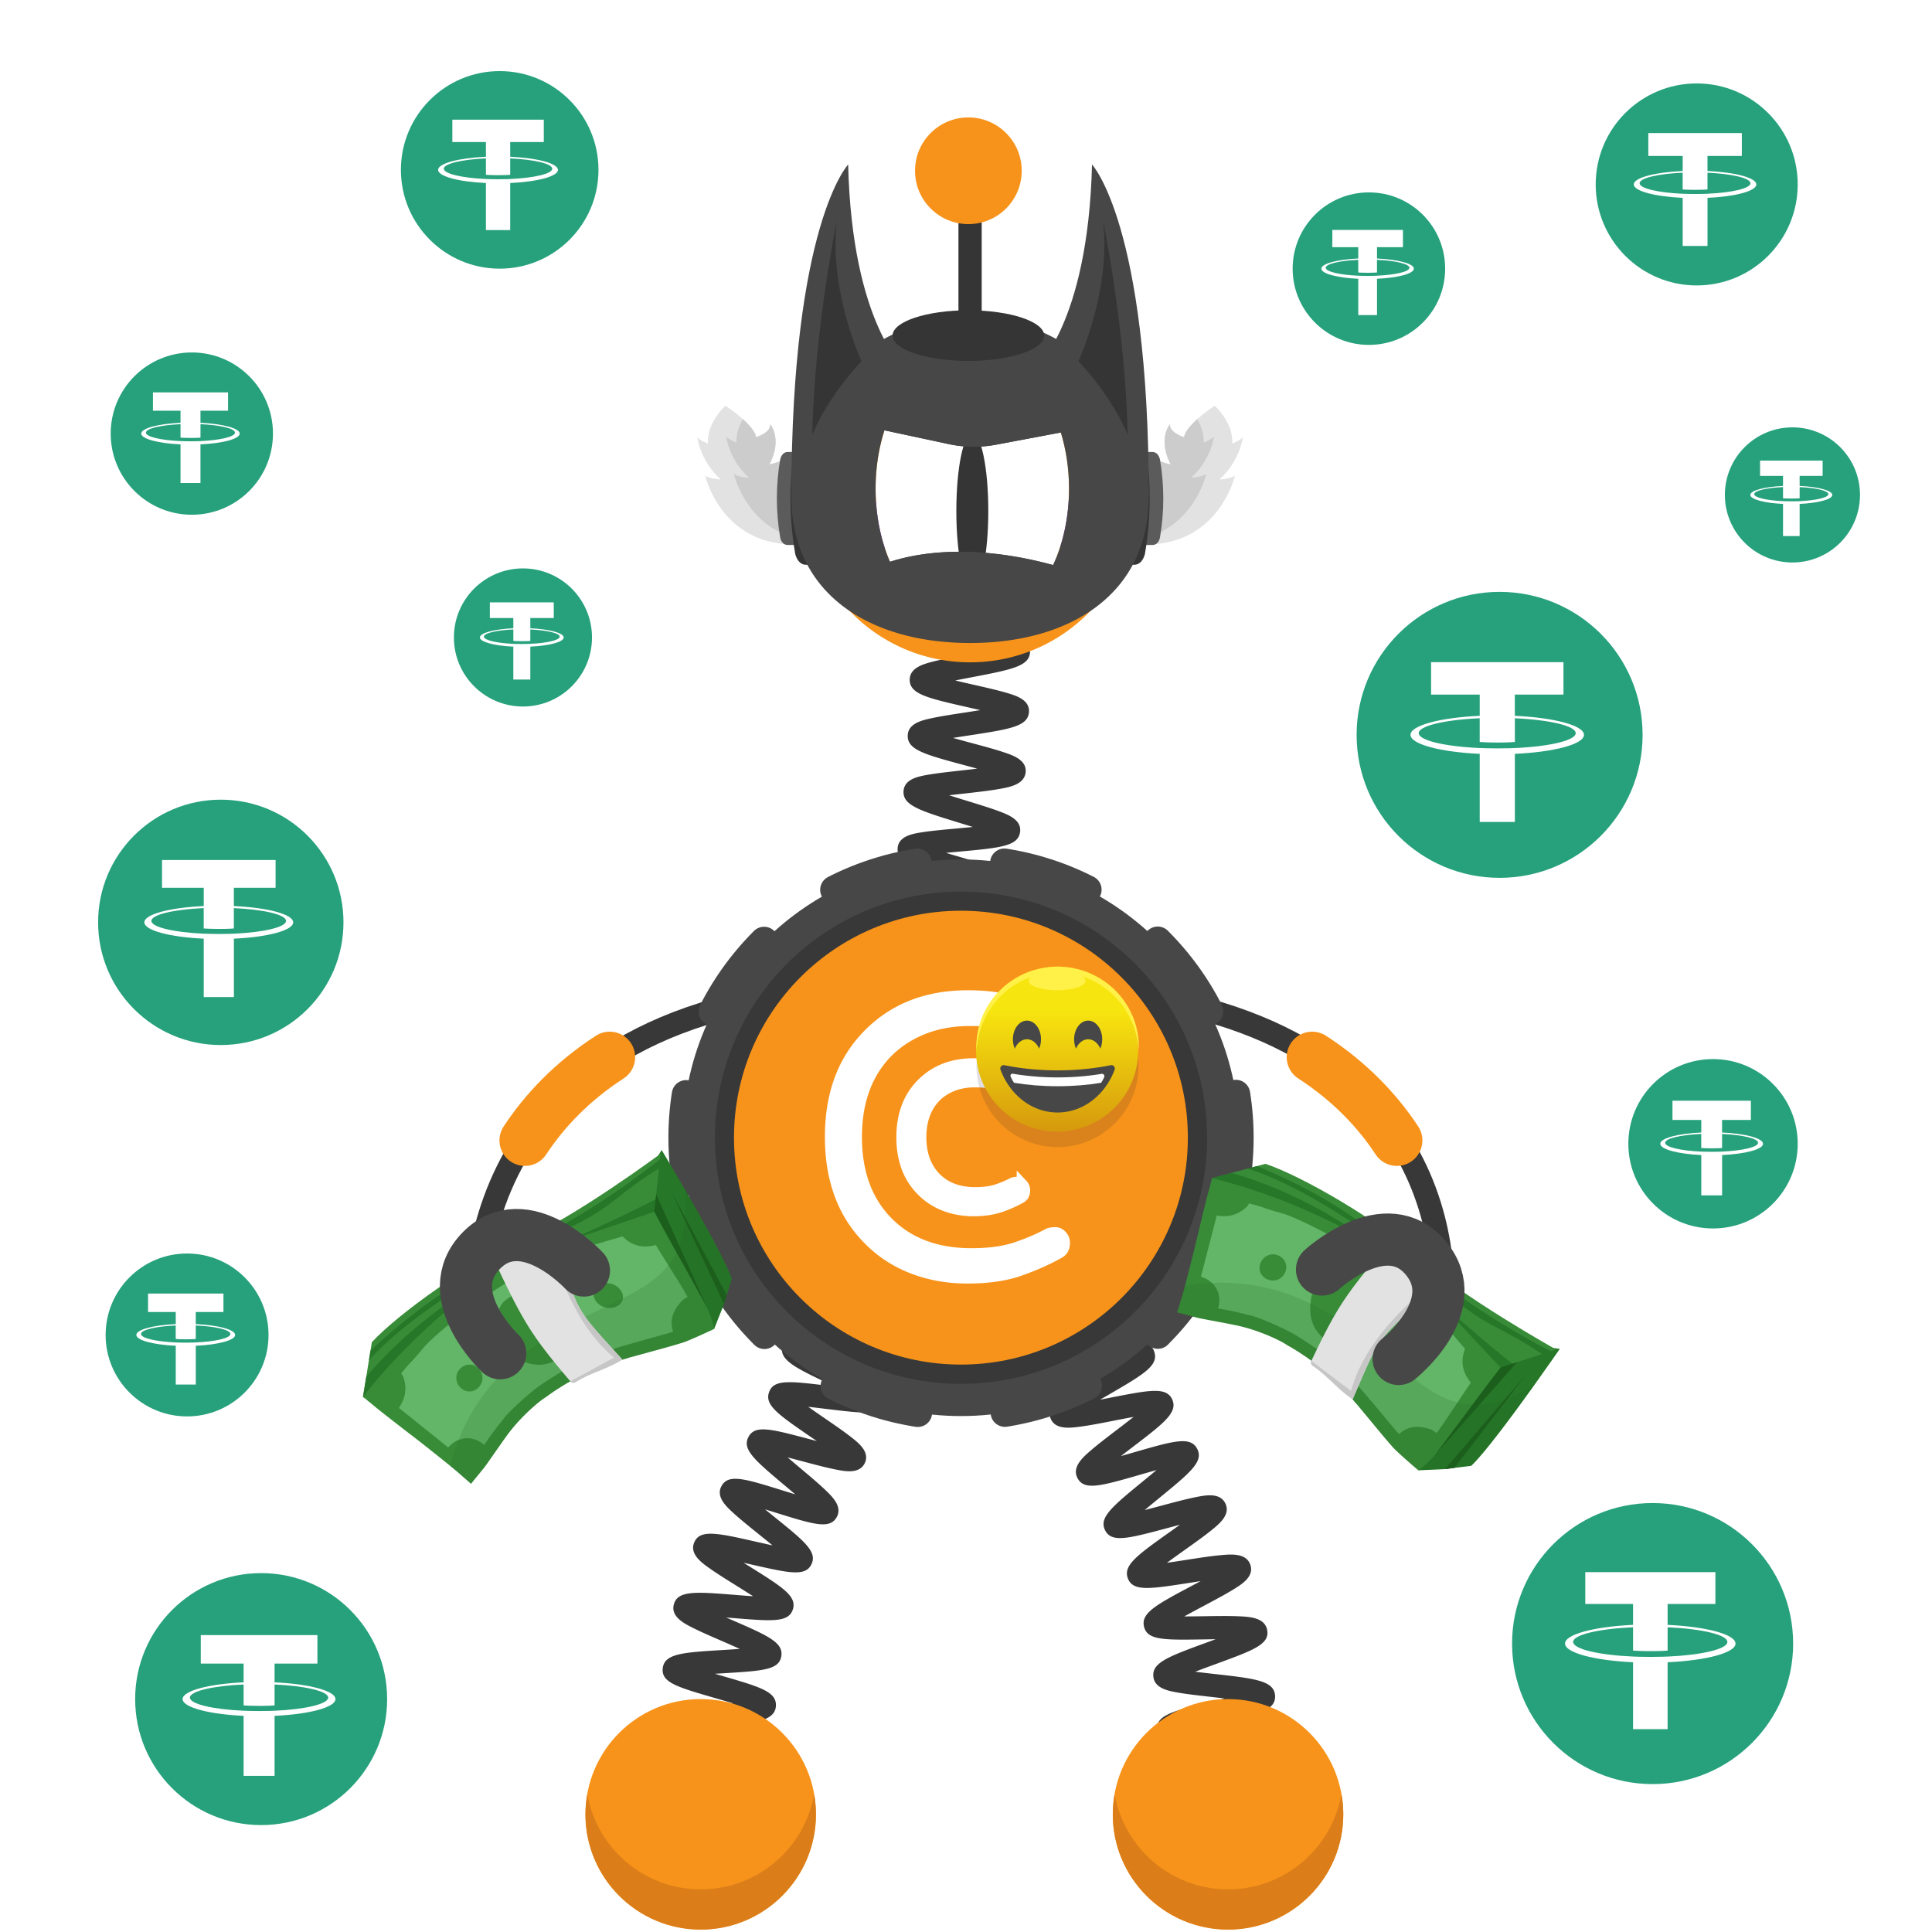 <svg width="1000" height="1000" fill="none" xmlns="http://www.w3.org/2000/svg"><path fill="#fff" d="M0 0h1000v1000H0z"/><path fill="#fff" d="M1000 0H0v1000h1000V0Z"/><path fill="#26A17B" d="M114.281 540.91c35.07 0 63.5-28.43 63.5-63.5s-28.43-63.5-63.5-63.5-63.5 28.43-63.5 63.5 28.43 63.5 63.5 63.5Z"/><path fill="#fff" d="M121.051 483.27v-.01c-.44.03-2.71.16-7.75.16-4.03 0-6.86-.11-7.86-.16v.01c-15.51-.68-27.07-3.38-27.07-6.62 0-3.23 11.58-5.93 27.07-6.62v10.55c1.01.07 3.92.24 7.93.24 4.82 0 7.23-.2 7.68-.24v-10.54c15.48.69 27.01 3.39 27.01 6.62s-11.55 5.92-27.01 6.62v-.01Zm0-14.31v-9.43h21.59v-14.38h-58.78v14.38h21.59v9.43c-17.55.81-30.74 4.28-30.74 8.44 0 4.17 13.2 7.64 30.74 8.45v30.24h15.61v-30.24c17.52-.81 30.69-4.28 30.69-8.44 0-4.16-13.17-7.64-30.69-8.44"/><path fill="#26A17B" d="M99.287 266.43c23.19 0 42-18.8 42-42s-18.8-42-42-42c-23.19 0-41.99 18.8-41.99 42s18.79 42 41.99 42Z"/><path fill="#fff" d="M103.759 228.31c-.29.01-1.79.1-5.12.1-2.67 0-4.54-.07-5.2-.11v.01c-10.26-.45-17.91-2.23-17.91-4.38 0-2.13 7.66-3.92 17.91-4.38v6.97c.67.05 2.59.16 5.25.16 3.19 0 4.78-.14 5.08-.16v-6.97c10.24.46 17.86 2.24 17.86 4.38 0 2.14-7.64 3.92-17.87 4.38Zm0-9.47v-6.24h14.28v-9.51h-38.88v9.51h14.28v6.24c-11.61.53-20.33 2.83-20.33 5.58s8.73 5.05 20.33 5.59v20h10.32v-20c11.59-.53 20.3-2.83 20.3-5.58.01-2.75-8.7-5.05-20.3-5.59Z"/><path fill="#26A17B" d="M270.677 365.69c19.74 0 35.74-16 35.74-35.74 0-19.74-16-35.74-35.74-35.74-19.74 0-35.739 16-35.739 35.74 0 19.74 15.999 35.74 35.739 35.74Z"/><path fill="#fff" d="M274.489 333.24c-.25.01-1.521.09-4.361.09-2.27 0-3.86-.06-4.42-.09v.01c-8.73-.38-15.239-1.9-15.239-3.72 0-1.82 6.519-3.34 15.239-3.72v5.94c.57.04 2.21.14 4.46.14 2.71 0 4.071-.11 4.321-.14v-5.93c8.71.39 15.209 1.91 15.209 3.72 0 1.8-6.499 3.32-15.209 3.7Zm0-8.05v-5.31h12.149v-8.1h-33.089v8.1h12.149v5.31c-9.88.45-17.3 2.41-17.3 4.75s7.43 4.3 17.3 4.76v17.02h8.791V334.7c9.86-.45 17.27-2.41 17.27-4.75.01-2.34-7.4-4.3-17.27-4.76Z"/><path fill="#26A17B" d="M258.638 139.06c28.24 0 51.13-22.89 51.13-51.13 0-28.24-22.89-51.13-51.13-51.13-28.24 0-51.13 22.89-51.13 51.13 0 28.24 22.9 51.13 51.13 51.13Z"/><path fill="#fff" d="M264.086 92.65c-.35.02-2.18.12-6.24.12-3.25 0-5.52-.09-6.33-.13v.01c-12.49-.55-21.8-2.72-21.8-5.33 0-2.6 9.32-4.78 21.8-5.33v8.49c.81.06 3.16.2 6.39.2 3.88 0 5.82-.16 6.18-.2V82c12.46.56 21.75 2.73 21.75 5.33s-9.29 4.77-21.75 5.32Zm0-11.53v-7.6h17.38V61.95h-47.331v11.58h17.381v7.6c-14.13.65-24.75 3.44-24.75 6.8 0 3.35 10.63 6.15 24.75 6.81v24.35h12.57V94.73c14.11-.65 24.71-3.44 24.71-6.8.01-3.35-10.59-6.15-24.71-6.81Z"/><path fill="#26A17B" d="M708.54 178.52c21.8 0 39.47-17.67 39.47-39.47 0-21.8-17.67-39.47-39.47-39.47-21.8 0-39.47 17.67-39.47 39.47 0 21.8 17.67 39.47 39.47 39.47Z"/><path fill="#fff" d="M712.74 142.7c-.27.01-1.68.1-4.82.1-2.51 0-4.26-.07-4.89-.1v.01c-9.64-.43-16.83-2.1-16.83-4.11 0-2.01 7.2-3.69 16.83-4.11v6.55c.63.04 2.44.15 4.93.15 2.99 0 4.49-.13 4.77-.15v-6.55c9.62.43 16.79 2.11 16.79 4.11.01 2-7.16 3.67-16.78 4.1Zm0-8.9v-5.86h13.42V119h-36.54v8.94h13.42v5.86c-10.91.5-19.11 2.66-19.11 5.25s8.2 4.75 19.11 5.25v18.79h9.7V144.3c10.89-.5 19.07-2.66 19.07-5.25.01-2.58-8.17-4.74-19.07-5.25Z"/><path fill="#26A17B" d="M878.21 147.74c28.88 0 52.28-23.41 52.28-52.28s-23.41-52.28-52.28-52.28-52.28 23.41-52.28 52.28 23.41 52.28 52.28 52.28Z"/><path fill="#fff" d="M883.791 100.28c-.36.02-2.23.13-6.38.13-3.32 0-5.65-.09-6.47-.13v.01c-12.77-.56-22.29-2.78-22.29-5.45 0-2.66 9.53-4.88 22.29-5.45v8.68c.83.06 3.23.2 6.53.2 3.97 0 5.95-.17 6.32-.2V89.4c12.74.57 22.24 2.79 22.24 5.45 0 2.65-9.51 4.87-22.24 5.43Zm0-11.78v-7.77h17.78V68.89h-48.4v11.84h17.78v7.77c-14.45.66-25.31 3.52-25.31 6.95s10.87 6.29 25.31 6.96v24.9h12.85v-24.9c14.42-.66 25.27-3.52 25.27-6.95-.01-3.42-10.85-6.29-25.28-6.96Z"/><path fill="#26A17B" d="M927.759 291.14c19.31 0 34.97-15.66 34.97-34.97s-15.66-34.97-34.97-34.97-34.97 15.66-34.97 34.97c0 19.32 15.65 34.97 34.97 34.97Z"/><path fill="#fff" d="M931.491 259.4c-.24.01-1.49.08-4.27.08-2.22 0-3.78-.06-4.33-.09v.01c-8.54-.38-14.91-1.86-14.91-3.64s6.38-3.27 14.91-3.64v5.81c.56.04 2.16.13 4.37.13 2.65 0 3.98-.11 4.23-.13v-5.8c8.52.38 14.88 1.87 14.88 3.64-.01 1.77-6.37 3.25-14.88 3.63Zm0-7.88v-5.19h11.89v-7.92h-32.38v7.92h11.89v5.19c-9.66.44-16.93 2.36-16.93 4.65 0 2.29 7.27 4.21 16.93 4.66v16.65h8.6v-16.65c9.65-.44 16.9-2.36 16.9-4.65 0-2.29-7.25-4.21-16.9-4.66Z"/><path fill="#26A17B" d="M776.19 454.37c40.88 0 74.01-33.14 74.01-74.01 0-40.87-33.14-74.01-74.01-74.01-40.87 0-74.01 33.14-74.01 74.01 0 40.87 33.13 74.01 74.01 74.01Z"/><path fill="#fff" d="M784.08 387.18v-.01c-.51.04-3.15.19-9.03.19-4.7 0-8-.13-9.16-.19v.01c-18.07-.8-31.56-3.94-31.56-7.71 0-3.76 13.49-6.91 31.56-7.71v12.29c1.18.08 4.57.29 9.25.29 5.62 0 8.42-.24 8.95-.29v-12.28c18.04.81 31.49 3.95 31.49 7.71s-13.46 6.9-31.49 7.71v-.01h-.01Zm0-16.68v-10.99h25.17v-16.77h-68.52v16.77h25.17v10.99c-20.45.94-35.83 4.99-35.83 9.84s15.39 8.9 35.83 9.85v35.25h18.19v-35.25c20.42-.94 35.77-4.99 35.77-9.84 0-4.84-15.35-8.9-35.77-9.84"/><path fill="#26A17B" d="M886.658 635.85c24.21 0 43.84-19.63 43.84-43.83s-19.63-43.84-43.84-43.84c-24.21 0-43.83 19.63-43.83 43.84 0 24.21 19.62 43.83 43.83 43.83Z"/><path fill="#fff" d="M891.339 596.06c-.3.01-1.87.11-5.35.11-2.78 0-4.74-.08-5.43-.11v.01c-10.71-.47-18.69-2.33-18.69-4.57 0-2.23 7.99-4.09 18.69-4.57v7.28c.7.05 2.71.17 5.48.17 3.33 0 4.99-.14 5.3-.17v-7.27c10.68.48 18.65 2.34 18.65 4.57-.01 2.22-7.98 4.08-18.65 4.55Zm0-9.88v-6.51h14.91v-9.93h-40.58v9.93h14.91v6.51c-12.11.56-21.22 2.95-21.22 5.83s9.11 5.27 21.22 5.84v20.87h10.78v-20.87c12.09-.56 21.18-2.95 21.18-5.83-.01-2.87-9.1-5.28-21.2-5.84Z"/><path fill="#26A17B" d="M855.388 923.45c40.17 0 72.74-32.57 72.74-72.74 0-40.17-32.57-72.74-72.74-72.74-40.17 0-72.74 32.57-72.74 72.74 0 40.18 32.57 72.74 72.74 72.74Z"/><path fill="#fff" d="M863.152 857.43v-.01c-.5.03-3.1.19-8.88.19-4.62 0-7.86-.13-9-.19v.01c-17.76-.78-31.01-3.87-31.01-7.58 0-3.7 13.26-6.79 31.01-7.58v12.08c1.16.08 4.491.28 9.091.28 5.52 0 8.279-.23 8.789-.28v-12.07c17.73.8 30.941 3.88 30.941 7.58s-13.231 6.78-30.941 7.58v-.01Zm0-16.4v-10.81h24.73v-16.48h-67.34v16.48h24.73v10.81c-20.1.92-35.21 4.9-35.21 9.67s15.12 8.75 35.21 9.68v34.64h17.88v-34.64c20.07-.92 35.15-4.9 35.15-9.67 0-4.76-15.09-8.75-35.15-9.67"/><path fill="#26A17B" d="M135.171 944.66c36.02 0 65.21-29.2 65.21-65.21 0-36.02-29.2-65.21-65.21-65.21-36.02 0-65.21 29.2-65.21 65.21-.01 36.01 29.19 65.21 65.21 65.21Z"/><path fill="#fff" d="M142.124 885.47v-.01c-.45.03-2.781.17-7.961.17-4.14 0-7.049-.12-8.069-.17v.01c-15.93-.7-27.8-3.47-27.8-6.79 0-3.31 11.89-6.09 27.8-6.79v10.83c1.04.07 4.029.25 8.149.25 4.95 0 7.421-.21 7.881-.25V871.9c15.89.71 27.74 3.48 27.74 6.79s-11.86 6.08-27.74 6.79v-.01Zm0-14.7v-9.69h22.169v-14.77h-60.37v14.77h22.171v9.69c-18.02.83-31.57 4.39-31.57 8.67s13.56 7.84 31.57 8.68v31.05h16.03v-31.05c17.99-.83 31.519-4.39 31.519-8.67 0-4.27-13.519-7.84-31.519-8.67"/><path fill="#26A17B" d="M96.832 733.13c23.29 0 42.16-18.88 42.16-42.16 0-23.28-18.88-42.16-42.16-42.16-23.28 0-42.16 18.88-42.16 42.16 0 23.28 18.87 42.16 42.16 42.16Z"/><path fill="#fff" d="M101.323 694.85c-.29.01-1.8.1-5.15.1-2.68 0-4.56-.07-5.22-.11v.01c-10.3-.45-17.98-2.24-17.98-4.39 0-2.14 7.69-3.94 17.98-4.39v7c.67.05 2.6.16 5.27.16 3.2 0 4.8-.14 5.1-.16v-7c10.28.46 17.939 2.25 17.939 4.39 0 2.15-7.669 3.94-17.939 4.39Zm0-9.5v-6.26h14.339v-9.55h-39.03v9.55h14.34v6.26c-11.65.54-20.41 2.84-20.41 5.61 0 2.77 8.77 5.07 20.41 5.61v20.08h10.361v-20.08c11.63-.54 20.379-2.84 20.379-5.61 0-2.76-8.749-5.07-20.389-5.61Z"/><path stroke="#383838" stroke-miterlimit="10" stroke-width="12.035" d="M746.151 679.26s20.35-150.24-181.44-166.77"/><path stroke="#F7931A" stroke-linecap="round" stroke-miterlimit="10" stroke-width="26.366" d="M723.042 590.29c-10.13-15.37-24.28-30.4-43.87-43.12"/><path fill="#383838" fill-rule="evenodd" d="M729.023 660.51c-4.57-5.92-13.17-7.07-19.11-2.57l-16.17 12.84c-5.91 4.57-7.07 13.17-2.57 19.11 4.57 5.92 13.17 7.08 19.11 2.57l16.17-12.84c5.98-4.59 7.14-13.2 2.57-19.11Z" clip-rule="evenodd"/><path stroke="#383838" stroke-miterlimit="10" stroke-width="12.035" d="M246.741 686.94s-18.5-157.93 183.3-174.45"/><path stroke="#F7931A" stroke-linecap="round" stroke-miterlimit="10" stroke-width="26.366" d="M271.703 590.29c10.13-15.37 24.28-30.4 43.87-43.12"/><path fill="#383838" fill-rule="evenodd" d="M257.378 657.291c5.04-5.52 13.71-5.96 19.26-.97l15.04 14.14c5.52 5.04 5.96 13.71.97 19.26-5.04 5.52-13.71 5.96-19.26.97l-15.04-14.14c-5.58-5.08-6.02-13.75-.97-19.26Z" clip-rule="evenodd"/><path fill="#383838" d="M607.968 927.36c.42-.25 1.66-1.4 1.82-3.44l-12-.94c.58-7.43 9.51-8.77 31.08-11.99 1.83-.27 3.88-.58 5.98-.91-2.55-.58-5.08-1.12-7.3-1.6-20.31-4.39-28.72-6.21-28.82-13.38-.1-7.51 8.7-9.63 29.95-14.75 1.57-.38 3.31-.8 5.09-1.24-2.4-.29-4.75-.55-6.83-.79-6.4-.72-12.44-1.39-17.21-2.23-4.8-.84-12.06-2.12-12.74-8.16-.86-7.35 7.6-10.44 28.03-17.92 1.3-.48 2.73-1 4.2-1.54-2.04.02-4.03.05-5.81.08-20.83.34-29.45.48-31.23-6.45-1.82-7.17 6.1-11.38 25.22-21.55 1.25-.67 2.62-1.39 4.03-2.15-1.98.3-3.9.6-5.64.87-20.62 3.21-29.16 4.54-31.91-2.05-2.82-6.9 4.47-12.08 22.08-24.6 1.46-1.04 3.1-2.2 4.76-3.4-2.22.58-4.39 1.16-6.32 1.67-20.49 5.48-28.96 7.75-32.34 1.29-3.46-6.63 3.43-12.27 20.06-25.9 1.97-1.61 4.26-3.49 6.51-5.38-2.86.79-5.75 1.62-8.23 2.34-20.74 5.98-29.32 8.46-32.73 1.73-2.91-5.66 2.86-10.69 6.69-14.01 3.77-3.29 8.98-7.25 14.01-11.09 2.52-1.92 5.55-4.24 8.38-6.47-3.42.61-6.99 1.31-9.98 1.9-6.31 1.24-12.83 2.52-17.9 3.17-5.11.66-12.83 1.65-15.13-4.41-2.29-6 4.04-10.23 8.24-13.04 4.09-2.73 9.69-5.98 15.1-9.11 3.03-1.76 6.73-3.9 10.1-5.95-3.58.09-7.38.26-10.53.4-21.43.95-31.21 1.38-32.82-6.25-1.34-6.25 5.55-9.43 10.1-11.53 4.43-2.04 10.15-4.25 16.21-6.59 3.26-1.26 7.24-2.8 10.89-4.3-3.41-.42-7.02-.81-10.02-1.13-21.44-2.29-31.22-3.34-31.72-11.12-.42-7.45 8.04-9.44 28.46-14.25 7.98-1.88 20.05-4.72 22.41-6.38-.39.28-1.51 1.51-1.51 3.52h12.04c0 7.47-8.83 9.55-30.18 14.58-1.34.32-2.81.66-4.32 1.02 2.14.24 4.23.46 6.1.67 6.39.68 12.43 1.33 17.2 2.14 4.79.81 12.02 2.05 12.78 8.04.95 7.33-7.46 10.58-27.8 18.43-1.08.42-2.25.87-3.45 1.34 1.79-.07 3.52-.15 5.09-.22 20.82-.92 29.44-1.3 31.42 5.6 2.09 7.02-5.67 11.52-24.42 22.39-1.15.67-2.4 1.39-3.7 2.15 1.77-.34 3.49-.68 5.04-.98 20.68-4.06 29.24-5.74 32.27.81 3.04 6.76-4.01 12.15-21.06 25.15-1.67 1.27-3.56 2.72-5.47 4.2 2.41-.67 4.79-1.36 6.87-1.96 20.58-5.93 29.1-8.39 32.57-1.83 3.5 6.59-3.35 12.2-19.89 25.75-2.18 1.78-4.75 3.89-7.22 5.98 3.04-.77 6.14-1.6 8.77-2.3 6.2-1.66 12.6-3.37 17.6-4.37 5.03-1 12.63-2.52 15.37 3.3 2.77 5.71-3.15 10.52-7.07 13.71-3.84 3.12-9.13 6.88-14.25 10.52-2.68 1.91-5.93 4.22-8.93 6.44 3.4-.47 6.97-1.03 9.94-1.49 6.41-1 13.03-2.03 18.18-2.48 5.18-.46 13.01-1.15 15.06 5.07 2.02 6.05-4.45 10.03-8.73 12.67-4.18 2.58-9.89 5.61-15.4 8.55-3.03 1.61-6.71 3.57-10.09 5.45 3.48-.01 7.18-.06 10.25-.11 6.5-.11 13.23-.21 18.41.05 5.21.26 13.08.66 14.26 7.1 1.35 7.37-6.87 10.38-26.73 17.65-3.15 1.15-6.96 2.55-10.51 3.93 3.29.42 6.74.81 9.62 1.13 21.43 2.4 31.21 3.5 31.71 11.25.41 7.47-8.05 9.5-28.49 14.43-3.18.77-7.02 1.69-10.62 2.63 3.16.73 6.44 1.44 9.21 2.04 21.02 4.54 30.62 6.61 30.32 14.37-.2 7.39-8.86 8.68-29.76 11.8-8.04 1.17-20.2 2.99-22.67 4.43ZM505.141 627.51c-2.51-5.93 3.73-10.7 7.86-13.86 4.15-3.17 9.77-6.92 15.21-10.54 1.95-1.3 4.2-2.8 6.44-4.32-3.15.54-6.36 1.14-9.09 1.65-6.12 1.14-12.44 2.32-17.29 2.91-4.93.61-12.39 1.52-14.67-4.28-2.78-7.14 4.98-12.06 23.72-23.93 2.02-1.28 4.36-2.76 6.67-4.26-3.32.47-6.72.99-9.6 1.44-6.4.99-12.45 1.93-17.29 2.38-4.94.46-12.42 1.15-14.48-4.76-2.16-6.07 4.43-10.49 8.79-13.41 4.39-2.94 10.29-6.36 15.99-9.66 2.15-1.24 4.65-2.69 7.1-4.15-3.54.3-7.2.67-10.29.98-6.41.65-12.47 1.26-17.29 1.45-4.95.2-12.43.49-14.14-5.55-2.18-7.52 6.85-11.89 26.63-21.47 2.39-1.16 5.21-2.52 7.95-3.89-3.87-.08-7.99-.08-11.39-.09-6.43-.01-12.5-.01-17.29-.31-4.96-.31-12.44-.77-13.45-7.02-1.31-7.77 8.17-10.87 28.95-17.67 2.78-.91 6.11-2 9.27-3.09-3.74-.69-7.75-1.34-11.06-1.89-6.23-1.02-12.66-2.08-17.5-3.19-4.97-1.14-12.48-2.87-12.39-9.35 0-6.39 7.54-8.07 12.52-9.17 4.88-1.08 11.35-2.1 17.62-3.07 2.96-.46 6.48-1.01 9.85-1.59-2.98-.92-6.04-1.82-8.64-2.58-6.26-1.84-12.73-3.74-17.62-5.52-4.89-1.79-12.27-4.49-11.59-10.91.62-6.16 8-7.29 12.89-8.05 4.79-.74 10.88-1.29 17.32-1.88 2.61-.24 5.64-.52 8.65-.83-2.21-.69-4.39-1.36-6.31-1.95-21.35-6.55-30.18-9.26-29.5-16.85.62-6.13 7.87-7.38 12.66-8.22 4.73-.82 10.74-1.49 17.1-2.2 2.53-.28 5.45-.61 8.36-.96a790.9 790.9 0 0 0-6.03-1.63c-21.45-5.76-30.33-8.15-29.94-15.73.35-6.16 7.61-7.72 12.41-8.76 4.74-1.02 10.77-1.94 17.16-2.92 2.42-.37 5.2-.79 7.99-1.25-2.14-.5-4.25-.98-6.12-1.4-21.59-4.9-30.52-6.93-30.42-14.48.17-6.2 7.37-8.04 12.13-9.26 4.73-1.21 11.03-2.41 17.12-3.58 8.07-1.54 20.26-3.87 22.69-5.42-.44.28-1.69 1.56-1.69 3.71h12.04c0 7.65-9.01 9.37-30.78 13.53-2.4.46-5.18.99-7.94 1.55 3.28.79 6.66 1.56 9.52 2.21 6.31 1.43 12.27 2.79 16.93 4.15 4.74 1.39 11.91 3.48 11.73 9.68-.3 7.71-9.4 9.1-31.38 12.46-2.4.37-5.19.79-7.95 1.24 3.31.94 6.74 1.86 9.63 2.64 6.23 1.67 12.11 3.25 16.69 4.79 4.67 1.57 11.74 3.94 11.29 10.14-.5 6.5-8.33 7.9-13.5 8.82-5.23.94-12.03 1.7-18.6 2.43-2.27.25-4.88.54-7.5.86 3.24 1.05 6.59 2.08 9.43 2.95 6.13 1.88 11.92 3.66 16.41 5.34 4.59 1.72 11.52 4.32 10.89 10.45-.79 7.62-9.95 8.45-32.08 10.48-1.91.17-4.06.37-6.26.59 2.63.8 5.26 1.57 7.55 2.24 5.97 1.75 12.13 3.56 16.74 5.23 4.64 1.68 11.64 4.21 11.21 10.32-.49 7.34-9.33 8.72-30.69 12.06-1.02.16-2.12.33-3.25.51 1.08.18 2.11.35 3.09.51 21.31 3.5 30.13 4.94 30.71 12.21.5 7.04-7.02 9.5-27.13 16.08-1.44.47-3.02.99-4.65 1.53h2.72c22.22.03 31.41.04 33.14 7.32 1.65 6.89-5.46 10.33-24.46 19.53-2.04.99-4.35 2.11-6.69 3.26 1.77-.17 3.49-.34 5.04-.5 22.11-2.23 31.26-3.16 33.59 4.04 1.93 5.78-4.25 9.88-8.33 12.58-4.02 2.66-9.27 5.71-14.84 8.93-2.12 1.23-4.55 2.64-6.98 4.07 2.14-.32 4.23-.64 6.09-.93 21.91-3.39 30.97-4.8 33.63 2.29 2.18 5.75-3.86 10.12-7.85 13.01-3.94 2.85-9.1 6.12-14.57 9.58-2.15 1.36-4.63 2.93-7.09 4.53 2.35-.42 4.66-.85 6.69-1.23 21.68-4.04 30.65-5.71 33.5 1.29 2.35 5.74-3.61 10.27-7.56 13.26-3.89 2.96-9.24 6.52-14.42 9.96-6.82 4.54-17.13 11.41-18.77 13.77.3-.43.95-2.1.11-4.08l-11.07 4.7ZM352.929 930.65c.54-.39 1.61-1.85 1.47-3.86l-12.01.81c-.43-6.35 6.8-8.76 11.59-10.36 4.74-1.58 11-3.22 17.04-4.81 2.33-.61 5.06-1.33 7.74-2.06-3.18-.65-6.47-1.27-9.25-1.79-19.96-3.76-28.22-5.31-28.22-12.6 0-7.67 9.36-9.3 29.86-12.89 2.46-.43 5.34-.94 8.17-1.46-3.21-.99-6.56-1.96-9.38-2.77-19.56-5.67-27.66-8.01-26.92-15.31.83-7.66 10.3-8.24 31.05-9.51 2.65-.16 5.78-.35 8.82-.58a581.97 581.97 0 0 0-9.45-4.17c-5.73-2.49-11.14-4.84-15.32-6.97-4.09-2.09-10.93-5.59-9.37-11.74 1.84-7.47 11.32-6.71 32.09-5.04 2.69.22 5.88.47 8.97.68-2.97-1.93-6.14-3.91-8.77-5.55-5.09-3.17-10.35-6.45-14.18-9.2-3.75-2.68-10.03-7.18-7.55-13.04 2.86-7.05 12.09-4.96 32.31-.37 2.47.56 5.38 1.22 8.23 1.83-2.47-2.05-5.04-4.12-7.22-5.87-4.71-3.8-9.59-7.72-13.11-10.95-3.63-3.33-9.11-8.35-6.07-13.89 3.58-6.45 11.79-3.89 31.62 2.28 2 .62 4.27 1.33 6.58 2.03-1.81-1.55-3.62-3.06-5.2-4.39-15.89-13.35-22.47-18.88-19.03-25.35 3.33-6.35 11.52-4.17 31.33 1.08 1.26.33 2.62.7 4.04 1.07-1.01-.69-1.98-1.36-2.89-1.98-17.21-11.81-24.33-16.69-21.78-23.47 2.43-6.59 10.68-5.59 30.62-3.17 1.07.13 2.23.27 3.42.41-.62-.29-1.22-.58-1.8-.85-18.51-8.73-26.95-12.71-25.5-19.89 1.42-6.88 9.69-7.22 29.68-8.03 1.34-.05 2.8-.11 4.3-.18-.89-.27-1.75-.53-2.57-.77-20.26-6.08-28.65-8.59-28.26-15.92.41-7.08 8.59-8.51 28.37-11.97 7.69-1.35 19.3-3.38 21.68-4.82-.58.35-1.77 1.74-1.77 3.78h12.04c0 7.67-9.36 9.3-29.87 12.89-2.54.45-5.55.97-8.47 1.52 3.32 1.06 6.82 2.11 9.74 2.98 5.96 1.79 11.6 3.48 15.98 5.1 4.3 1.59 11.49 4.25 10.66 10.53-.92 7.63-10.45 8.02-31.35 8.87-2.73.11-5.99.25-9.12.42 3.24 1.6 6.71 3.24 9.59 4.6 5.4 2.55 10.99 5.18 15.1 7.45 4.02 2.22 10.74 5.93 9.01 12.02-2.18 7.46-11.62 6.31-32.31 3.8-2.68-.33-5.86-.71-8.94-1.04 2.83 2.01 5.85 4.08 8.36 5.81 4.97 3.41 10.12 6.94 13.86 9.88 3.86 3.03 9.7 7.61 7.09 13.35-2.74 5.84-10.15 4.38-15.06 3.41-4.81-.95-10.98-2.58-16.94-4.17-2.39-.63-5.19-1.38-7.96-2.08 2.23 1.92 4.53 3.86 6.49 5.5 4.67 3.92 9.5 7.98 13 11.33 3.56 3.41 8.95 8.56 5.9 14.05-3.57 6.42-11.77 3.87-31.6-2.31-1.69-.53-3.57-1.11-5.51-1.7 1.47 1.2 2.91 2.36 4.2 3.4 16.26 13.09 22.99 18.51 19.8 25.08-3.15 6.39-11.31 4.54-31.02.08-1.27-.29-2.65-.6-4.09-.92l2.53 1.58c17.82 11.12 25.2 15.72 22.96 22.64-2.24 6.71-10.51 6.05-30.48 4.44-1.25-.1-2.61-.21-4.01-.32.82.36 1.62.7 2.37 1.03 19.39 8.42 27.41 11.9 26.14 19.13-1.23 6.94-9.52 7.45-29.57 8.67-1.48.09-3.1.19-4.78.3 1.14.33 2.24.65 3.26.95 20.3 5.88 28.71 8.31 28.32 15.68-.41 7.08-8.6 8.51-28.38 11.97-1.75.31-3.71.65-5.72 1.01 1.48.28 2.92.55 4.23.8 20.82 3.92 29.44 5.54 29.73 12.93.31 7.13-7.8 9.26-27.39 14.39-7.53 1.96-18.91 4.94-21.15 6.56Z"/><path fill="#474747" d="M497.425 732.95c79.56 0 144.05-64.49 144.05-144.05 0-79.56-64.49-144.05-144.05-144.05-79.56 0-144.05 64.49-144.05 144.05 0 79.55 64.49 144.05 144.05 144.05Z"/><path fill="#383838" d="M497.421 716.28c70.36 0 127.391-57.03 127.391-127.39 0-70.35-57.031-127.39-127.391-127.39-70.35 0-127.39 57.03-127.39 127.39s57.03 127.39 127.39 127.39Z"/><path stroke="#474747" stroke-dasharray="45.27 45.27" stroke-linecap="round" stroke-miterlimit="10" stroke-width="14.819" d="M599.282 690.74c56.25-56.26 56.25-147.46 0-203.72-56.25-56.25-147.46-56.25-203.72 0-56.25 56.26-56.25 147.46 0 203.72 56.25 56.25 147.46 56.25 203.72 0Z"/><path fill="#F7931A" d="M497.374 706.31c64.87 0 117.46-52.59 117.46-117.46 0-64.87-52.59-117.46-117.46-117.46-64.87 0-117.46 52.59-117.46 117.46 0 64.87 52.59 117.46 117.46 117.46Z"/><path fill="#fff" fill-rule="evenodd" d="M541.489 636c1.16-.54 2.72-.82 4.76-.82 2.04 0 3.81.82 5.31 2.45 1.5 1.63 2.25 3.47 2.25 5.58 0 3.81-1.57 6.46-4.63 8.03-6.6 3.67-13.741 6.73-21.221 9.32-7.55 2.52-16.599 3.81-27.069 3.81-10.47 0-20.27-1.7-29.31-5.17-9.05-3.47-16.87-8.5-23.46-15.1-14.08-13.81-21.15-32.37-21.15-55.64 0-23.26 7.07-41.76 21.15-55.63 13.67-13.54 31.29-20.27 52.85-20.27 10.41 0 19.379 1.29 26.929 3.81 7.55 2.52 13.331 4.9 17.341 7.07 4.01 2.18 6.46 3.95 7.28 5.31.82 1.36 1.29 3.06 1.29 5.1 0 2.04-.75 3.88-2.25 5.51s-3.26 2.45-5.31 2.45c-2.04 0-3.6-.27-4.76-.82a101.08 101.08 0 0 0-17.341-7.21c-5.92-1.84-13.26-2.72-22.1-2.72-8.84 0-16.799 1.5-23.869 4.42-7.14 2.99-13.06 7.07-17.89 12.24-9.45 10.27-14.15 23.87-14.15 40.81s4.69 30.54 14.15 40.81c10.27 11.15 24.479 16.73 42.509 16.73 8.3 0 15.441-.88 21.361-2.72 5.97-1.98 11.75-4.36 17.33-7.35Z" clip-rule="evenodd"/><path fill="#fff" fill-rule="evenodd" stroke="#fff" stroke-width="5.873" d="M524.15 612.459c.54-.27 1.36-.41 2.38-.41 1.02 0 1.901.41 2.651 1.22a4.02 4.02 0 0 1 1.09 2.79c0 1.9-.751 3.27-2.311 4.01a61.899 61.899 0 0 1-10.609 4.63c-3.74 1.23-8.301 1.9-13.531 1.9-5.24 0-10.129-.89-14.619-2.59-4.49-1.7-8.43-4.22-11.77-7.55-7.07-6.94-10.54-16.19-10.54-27.82 0-11.63 3.54-20.88 10.54-27.82 6.87-6.73 15.64-10.13 26.46-10.13 5.24 0 9.729.61 13.469 1.91 3.74 1.3 6.67 2.45 8.64 3.54 2.04 1.09 3.2 1.97 3.67 2.65.41.68.61 1.5.61 2.52s-.34 1.9-1.09 2.72c-.75.82-1.629 1.22-2.649 1.22s-1.84-.14-2.38-.41c-2.79-1.5-5.71-2.65-8.64-3.6-2.93-.95-6.671-1.36-11.021-1.36-4.35 0-8.37.75-11.97 2.24-3.54 1.5-6.529 3.54-8.909 6.12-4.69 5.17-7.071 11.97-7.071 20.4 0 8.43 2.381 15.23 7.071 20.4 5.17 5.58 12.239 8.36 21.219 8.36 4.15 0 7.691-.47 10.681-1.36 2.91-.92 5.839-2.15 8.629-3.58Z" clip-rule="evenodd"/><path fill="#267728" d="M342.479 595.25s5.37 8.9 12.01 20.38c9.39 16.22 21.32 37.59 24.28 46.29l-2.6 8.43-1.44 4.64-5.04 12.71-.02.07-23.57-33.11-2.29-3.21-.01-.01-4.9-6.89-1.29-1.82-2.16-11.31-.56-2.94-.14-.73-.81-4.23-2.15-11.24 1.58-2.51 4.04-6.45 3.33-5.29 1.74-2.78Z"/><path fill="#388C38" d="m341.957 597.14-3.51 31.82-125.28 102.92-25.3-8.78 1.7-10.49 1.37-8.46.81-4.99.72-4.44c13.26-14.42 51.62-42.15 77.74-52.97 26.13-10.82 71.75-44.61 71.75-44.61Z"/><path fill="#388C38" d="m260.466 657.021-.03.029c-.01.01-.02.01-.03.02l.06-.049ZM244.071 767.69c-.01.01-.03.03 0 0Z"/><path fill="#388C38" d="M338.847 626.69c.04.1.08.22.13.36.09.26.21.58.35.94.2.51.49 1.19.88 2.01 1.96 4.12 6.12 11.67 9.9 18.25.89 1.55 1.76 3.04 2.57 4.43l.04.06c1.92 3.26 3.53 5.9 4.39 7.14.95 1.38 1.3 1.89 1.36 2-.1-.12-.49-.64-.52-.67-.01.01.08.14.31.48.12.17.2.3.26.4-.12-.15-.11-.11.73 1.22 1.31 2.06 4.31 8.17 6.42 12.79.15.32.28.63.41.93.64 1.42 1.16 2.64 1.49 3.49 1.25 3.26 1.99 6.51 2.13 7.18.03.08.03.12.03.12s-13.15 6.19-16.59 7.2c-3.44 1.01.34-.1-4.1 1.23-3.86 1.16-17.87 4.93-24.11 6.67-.91.25-1.67.47-2.2.62-.29.08-.54.16-.77.23-3.03.89-1.12.3-2.61.79-.17.06-.3.09-.39.13-.05.01-.08.02-.1.03l.08-.01c-.06.02-.22.08-.55.19-1.52.53-5.91 2.19-7.39 2.76-.12.05-.23.09-.31.12-.01.01-.02.02-.03.02l-.06.02c-.09.04-.23.09-.42.16-.67.26-1.97.81-3.42 1.44-2.23.98-4.81 2.15-5.91 2.69-1.82.89-1.72.84-3.08 1.53-1.21.62-1.24.66-2.53 1.34-.16.09-.34.18-.54.28-1.85.95-7.16 4.34-8.76 5.46-.26.18-.42.29-.52.38-.01.01-.02.02-.04.03-.01.01-.03.02-.03.02-.01 0-.02.01-.03.02-.01.01-.02.01-.03.02-.09.05-.21.13-.39.25-1.42.94-.29.36-3.32 2.34-3.02 1.98-11.44 9.09-17.9 17.5-2.28 2.85-11.32 16.1-12.82 18.03-1.5 1.93-5.02 6.15-6.19 7.61-.4.5-.54.69-.58.74l-.01.01c-.03.02-.12.1-.33.34-1.19-1.18-4.01-3.52-4.88-4.33l-.32-.29c.09.08.32.3.02.03-.19-.17-.22-.19-.22-.19l-.49-.44c-.1-.09-.47-.4-1.42-1.22-.62-.54-1.82-1.53-3.35-2.78-5.37-4.36-14.73-11.8-17.13-13.64-.8-.62-1.19-.92-1.35-1.05-.02-.02-.05-.05-.1-.07-.04-.03-.08-.07-.13-.11l-.12-.09c.01-.01-.03-.03-.1-.07-.01-.02-.02-.03-.04-.03a.623.623 0 0 0-.12-.09c-.19-.14-.49-.37-.96-.73-2.68-2.04-13.34-10.32-16.35-12.72-3.02-2.39-3.87-3.19-5.66-4.62-1.79-1.43-1.54-1.45-3.16-2.47.52-.52.66-.64.67-.64.13-.15.45-.47 1.07-1.13 2.4-2.56 3.3-3.69 7.83-9.01 2.83-3.33 4.74-5.86 7.95-9.62 1.91-2.25 4.29-4.93 7.62-8.5 7.62-8.17 26.06-24.12 40.51-33.14 1.75-1.09 3.44-2.08 5.05-2.94.56-.3 1.12-.59 1.66-.86.11-.1.17-.17.21-.22 1.6-.99 1.46-.82 3.54-2.07 2.09-1.27 8.87-4.75 10.88-5.65.14-.06.26-.12.35-.16h.01l.01-.01c.02-.01.04-.01.04-.02l.01-.01c.03-.02.08-.04.14-.06.01-.01.03-.02.04-.02.08-.05.2-.1.35-.17 1.71-.79 6.03-2.76 8.05-3.61.01 0 .01 0 .02-.01.04-.01.07-.02.1-.03.04-.02.07-.03.1-.05.03 0 .04-.01.06-.02 0 0 .01-.01.02-.01.01-.01.03-.02.06-.02l.01-.01c.01-.01.02-.01.04-.01.04-.02.07-.03.09-.04h.01c.02-.01.04-.02.05-.02.02-.01.06-.02.1-.03.01-.01.03-.02.04-.02l-.01-.01c.02-.01.03-.01.03-.01.1-.03.21-.08.33-.13.23-.09.4-.16.53-.21.04-.01.07-.02.09-.03 0 0 .03-.02.06-.02.01 0 .03-.01.06-.02.27-.11.86-.34 2.02-.8l.04-.02c.1-.03.19-.07.3-.12.01.01.01 0 .01 0 .54-.21 1.19-.47 1.96-.77 2.25-.89 6.09-2.13 10.7-3.56 10.51-3.3 25.07-7.69 34.08-11.54 1.29-.56 2.48-1.1 3.51-1.62.2.32.35.51.44.61.14.19.17.11.14-.05Z"/><path fill="#388C38" d="M338.556 625.82c.03.03.24.6.29.88-.24-.65-.3-.88-.29-.88Zm-50.691 17.43c.03.08.05.15.08.22.02.05.04.1.07.17.32.86 1.179 3.14 2.589 6.44 1.47 3.43 3.55 7.96 6.21 13.1 2.63 5.09 5.841 10.78 9.631 16.6 3.86 5.92 8.31 11.99 13.36 17.69 1.64 1.87 3.36 3.69 5.13 5.45-.91.25-1.67.47-2.2.62-.29.08-.54.16-.77.23-3.03.89-1.121.3-2.611.79-.17.06-.299.09-.389.13 0 0-.01.01-.03.02-.06.02-.22.08-.55.19-1.52.53-5.91 2.19-7.39 2.76-.12.05-.23.09-.31.12-.01.01-.02.02-.03.02l-.06.02c-.09.04-.23.09-.42.16-.67.26-1.971.81-3.421 1.44l-.369-.52-3.551-5.07-8.31-11.87s-.009-.01-.009-.02l-2.29-4.83c-1.68-3.52-4-8.42-6.09-12.84-.27-.58-.541-1.15-.801-1.7-2.29-4.83-4.119-8.74-4.219-8.99-.14-.38-.29-5.03-.39-9.3-.11-3.79-.17-7.3-.17-7.3l4.89-2.22 2.2-1 .04-.02.18-.49Z"/><path fill="#63B567" fill-rule="evenodd" d="M338.898 644.56c-5.95 1.36-10.86.45-15.31-3.37-.45-.37-.879-.78-1.319-1.22-10.36 3.05-20.831 5.85-30.891 9.79-.1.04.07-.02.06-.01-.37.14-.639.25-.839.34l-.471.17c-.54.23.061.04-2.889 1.17-.02.01-.06.02-.08.03-1.51.57-3.84 1.61-6.43 2.84-4.58 2.17-9.99 4.91-13.09 6.67-2.71 1.53-1.48.97-1.29.91-.12.08-.981.54-4.011 2.11-.23.13-.489.26-.759.41-9.1 5.07-35.82 25.27-42.44 33.29-6.82 8.26-6.481 6.8-11.491 13.27.8.86 1.271 1.95 1.591 3.27 1.31 5.34.36 9.91-2.77 14.5.5.41 1.14.92 1.84 1.48 2.69 2.16 6.43 5.16 7.79 6.24.44.35.669.54.779.62.02.01.08.07.25.21.81.65.071.05 1.011.82.95.76-.271-.2 1.889 1.52 2.16 1.73 8.89 7.12 11.87 9.56 1.23-1.04 2.2-2.14 3.61-2.96.58-.34 1.17-.63 1.79-.88.88-.35 1.81-.62 2.77-.78 1.27-.22 2.48-.17 3.75 0 .09.02.81.16 1 .22l.931.24c1.82.72 3.4 1.63 4.91 2.9 2.11-3.34 5.209-7.51 7.369-10.3 2.15-2.79-.199.56 2.711-3.4 2.9-3.95 14.629-14.39 19.429-17.59 3.54-2.35 7.62-4.95 10.73-6.75 1.11-.66 2.1-1.2 2.88-1.59 2.99-1.49 1.53-.8 2.77-1.41.22-.11.361-.17.441-.21 0 0 .01-.01.05-.02.01-.01.019-.01.029-.02.05-.02.141-.06.281-.14.95-.46 1.65-.85 2.9-1.45 1.23-.59.509-.24 2.589-1.18.06-.02.121-.06.181-.08 2.05-.92 7.75-3.19 11.08-4.41.44-.17.84-.31 1.19-.42 1.87-.65 1.419-.49 1.899-.63.27-.08.86-.25 2.36-.74.08-.03.151-.05.241-.08 4.5-1.42 20.699-5.9 24.509-6.97 3.88-1.07 2.18-.72 3.6-1.12.11-.03.2-.06.27-.08l.011-.01c.01-.01.02-.01.029-.01.06-.02.101-.03.141-.04-.01 0-.021.01-.031 0 .02-.01.06-.02.1-.03.01.01.011-.01.011-.01-2.06-6.11.11-11.05 4.29-15.68.88-.97 1.99-1.51 3.07-2.16.03-.02.08-.04.1-.07-.66-1.18-1.51-2.74-2.12-3.77-.59-1 0-.03-.63-1.08a.22.22 0 0 1-.051-.08s0-.01-.02-.03c-.01-.01-.01-.02-.02-.03l-.029-.06a3.7 3.7 0 0 0-.081-.13c0-.01-.009-.02-.009-.02l-.011-.01c-.01-.02-.02-.04-.02-.05l-.009-.01c0-.01-.011-.02-.011-.02-.16-.25-.39-.63-.73-1.18-1.08-1.78-3.609-5.8-6.219-9.98-.72-1.14-1.44-2.29-2.14-3.41l-.011-.01c-1.71-2.74-3.28-5.28-4.32-7.03-.17.05-.36.1-.56.14Zm-100.69 63.83c1.69-1.67 3.9-2.34 5.96-1.97 1.36.24 2.651.93 3.681 2.07 2.58 2.87 2.53 6.84-.11 9.59-2.64 2.75-6.68 2.9-9.41.15-1.46-1.47-2.201-3.39-2.121-5.27.04-1.64.7-3.27 2-4.57Zm56.331-16.44c-.14 2.3-.741 4.59-1.871 6.96-.61 1.29-1.129 1.89-2.109 2.9-.98 1.02-1.94 1.93-3.42 2.64-.17.08-.331.15-.491.22-6.35 2.84-12.629 2.05-18.629-1.45-.17-.09-.341-.2-.511-.3l-1.94-1.16c-1.5-1.23-3.039-2.49-4.199-4.08-.85-1.18-1.6-2.36-2.23-3.56-3.14-5.93-3.511-12.13.159-18.44 1.15-1.99 2.711-2.97 4.431-4.18.33-.24.69-.44 1.06-.63 1.16-.59 2.469-.98 3.629-1.27 1.53-.36 2.651-.59 4.221-.48 4.61.28 8.519 1.68 11.989 4.06.51.34 1.02.72 1.52 1.11 1.24.98 2.441 2.09 3.591 3.33.23.24.419.49.599.74.35.49.791 1.06 1.071 1.56 1.15 2.11 2.019 4.18 2.549 6.26.5 1.92.701 3.83.581 5.77Zm23.719-15.39c-1.73.58-3.599.58-5.309.07-1.99-.59-3.771-1.88-4.841-3.73-2-3.44-.529-7.03 3.241-8.28 3.76-1.24 8.26.28 10.25 3.77.7 1.23.96 2.45.83 3.57-.22 2.07-1.751 3.79-4.171 4.6Zm34.89-10.14c0 .01.011.02.011.03l.02.02a.217.217 0 0 1-.031-.05Z" clip-rule="evenodd"/><path fill="#1C5E1C" d="M354.488 615.63c9.39 16.22 21.32 37.59 24.28 46.29l-2.6 8.43-1.44 4.64-5.04 12.71c.03.08.03.12.03.12s-13.15 6.19-16.59 7.2c-3.44 1.01.34-.1-4.1 1.23-3.86 1.16-17.87 4.93-24.11 6.67-.91.25-1.67.47-2.2.62-.29.08-.54.16-.77.23-7.41 4.75-16.72 6.88-24.1 11.64-.84.53-1.95.36-2.6-.4l-.02-.02c-.16.09-.34.18-.54.28-1.85.95-7.16 4.34-8.76 5.46-.26.18-.42.29-.52.38-.01.01-.02.02-.04.03-.01.01-.03.02-.03.02-.01 0-.02.01-.03.02-.01.01-.02.01-.03.02-.09.05-.21.13-.39.25-1.42.94-.29.36-3.32 2.34-3.02 1.98-11.44 9.09-17.9 17.5-2.28 2.85-11.32 16.1-12.82 18.03-1.5 1.93-5.02 6.15-6.19 7.61-.4.5-.54.69-.58.74l-.01.01c-.03.02-.12.1-.33.34-1.19-1.18-4.01-3.52-4.88-4.33l-.32-.29c.09.08.32.3.02.03-.19-.17-.22-.19-.22-.19l-.49-.44c-.1-.09-.47-.4-1.42-1.22-.62-.54-1.82-1.53-3.35-2.78 1.01-4.23 2.4-8.76 4.25-13.47 5.35-13.64 14.65-28.75 30.7-42.11 3.41-2.84 7.12-5.59 11.16-8.24 4.46-2.92 8.83-5.51 13.07-7.86.58-.31 1.14-.63 1.71-.94 2.33-1.27 4.63-2.47 6.87-3.61.7-.36 1.38-.7 2.06-1.04 1.2-.6 2.38-1.18 3.55-1.76 2.21-1.09 4.39-2.13 6.5-3.15 3.31-1.6 6.47-3.12 9.48-4.66 9.79-4.97 17.88-9.94 23.52-17.1.06-.07.11-.13.15-.2 1.53-1.96 2.88-4.07 4.02-6.41a.31.31 0 0 0 .06-.13c.52-1.05 1-2.14 1.42-3.29 1.45-3.8 2.44-8.1 2.92-13.07.05-.52.1-1.05.13-1.59.34-4.32.28-9.14-.16-14.54Z" opacity=".15"/><path fill="#E2E2E2" d="M287.864 643.25c.03.08.05.15.08.22.01.06.03.12.05.17.77 2.37 1.49 4.57 2.14 6.61 1.93 5.98 3.41 10.65 4.73 14.52 2.52 7.37 4.5 11.81 8.02 16.77 3.09 4.39 7.39 9.18 14.31 16.76 1.51 1.65 3.15 3.44 4.92 5.39-.06.03-.1.06-.15.09-7.41 4.75-16.72 6.88-24.1 11.64-.84.53-1.95.36-2.6-.4l-.03-.03c-1.53-1.8-2.97-3.5-4.33-5.12-1.51-1.82-2.93-3.55-4.27-5.19-2.81-3.47-5.25-6.62-7.47-9.69-2.7-3.73-5.08-7.34-7.4-11.25-2.29-3.86-4.54-8.01-7-12.87a332.75 332.75 0 0 1-3.201-6.48c-.96-1.97-1.959-4.06-3.009-6.27-.39-.84-.79-1.68-1.21-2.55 9.16-4.22 18.259-8.69 27.909-11.59.88-.25 1.751-.5 2.611-.73Z"/><path fill="#267728" d="M342 599.71s-37.521 30.77-77.641 47.72c0 0 33.301-9.91 52.861-25.57 19.57-15.66 27.989-19.27 27.989-19.27L342 599.71Zm-1.271 26.66c-.41.46-38.629 13.17-47.299 16.19 0 0 32.909-14.66 48.579-23.25 15.67-8.59 6.1 12.98 6.1 12.98l-7.38-5.92Z"/><path fill="#1C5E1C" d="m347.758 617.3 3.12 5.83 3.78 7.05 21.52 40.17-1.44 4.64-20.21-43.23-3.75-8-3.02-6.46Z"/><path fill="#267728" d="M253.585 661.03c-41.94 29.44-65.71 62.07-65.71 62.07l1.7-10.49c28.56-33.75 62.99-51.06 64.01-51.58Z"/><path fill="#267728" d="M260.135 653.73c-40.83 22.44-60.54 40.7-69.19 50.43l.81-4.99c40.97-38.39 67.5-45.23 68.38-45.44Z"/><path fill="#1C5E1C" d="m339.639 618.25.299.68 26.19 58.19-27.48-49.95.991-8.92Z"/><path fill="#C6C6C6" d="M287.866 643.25c.03.08.05.15.08.22.01.06.03.12.05.17.77 2.37 1.49 4.57 2.14 6.61 1.93 5.98 3.41 10.65 4.73 14.52 2.52 7.37 4.5 11.81 8.02 16.77 3.09 4.39 7.39 9.18 14.31 16.76 1.51 1.65 3.15 3.44 4.92 5.39-.06.03-.1.06-.15.09-7.41 4.75-16.72 6.88-24.1 11.64-.84.53-1.95.36-2.6-.4l-.03-.03 11.17-6.08 11.449-6.24a62.362 62.362 0 0 1-3.739-3.32c-5.25-5.01-9.641-10.82-13.281-16.78-3.29-5.37-5.989-10.87-8.159-16-2.43-5.73-4.2-11-5.43-15.15-.83-2.79-1.41-5.07-1.79-6.64-.01-.05-.03-.09-.04-.13-.06-.24-.1-.45-.15-.66.87-.26 1.74-.51 2.6-.74Z"/><path fill="#267728" d="M807.351 698.189s-5.91 8.55-13.63 19.33c-10.92 15.23-25.5 34.9-32.2 41.17l-8.75 1.1-4.82.6-13.66.63-.08.01 20.48-35.11 1.99-3.41v-.01l4.26-7.3 1.13-1.93 9.42-6.62 2.45-1.72.61-.43 3.53-2.48 9.36-6.58 2.93.41 7.54 1.03 6.19.86 3.25.45Z"/><path fill="#388C38" d="m805.421 698.49-30.45 9.89-145.35-71.85-2.41-26.67 10.26-2.76 8.27-2.23 4.88-1.31 4.35-1.17c18.6 6.15 59.65 29.71 80.26 49.07 20.62 19.35 70.19 47.03 70.19 47.03Z"/><path fill="#388C38" d="m717.32 648.84-.04-.01c-.01 0-.02-.02-.03-.02l.07.03Zm-107.617 30.58c-.02-.01-.04-.01 0 0Z"/><path fill="#388C38" d="m777.204 707.819-.27.27a26.51 26.51 0 0 0-2.19 2.34c-2.95 3.48-8.12 10.38-12.56 16.53-1.05 1.45-2.05 2.85-2.98 4.16l-.04.06c-2.18 3.09-3.921 5.65-4.701 6.93-.87 1.44-1.189 1.96-1.259 2.06.06-.14.38-.71.4-.75-.01 0-.091.13-.311.48-.11.18-.19.31-.25.4.09-.17.06-.15-.81 1.17-1.34 2.04-5.67 7.28-9.02 11.11-.23.26-.46.52-.68.76-1.03 1.16-1.93 2.15-2.57 2.79-2.46 2.48-5.12 4.49-5.67 4.89-.06.05-.1.07-.1.07s-11.05-9.44-13.39-12.16c-2.33-2.72.23.27-2.8-3.23-2.64-3.04-11.85-14.26-16-19.23-.61-.73-1.11-1.33-1.47-1.75-.19-.23-.37-.43-.52-.61-2.05-2.39-.729-.89-1.789-2.06-.13-.14-.211-.23-.281-.3-.03-.04-.049-.07-.069-.09l.04.07c-.05-.05-.161-.17-.401-.42-1.11-1.17-4.429-4.48-5.559-5.6-.1-.09-.18-.17-.23-.23-.01 0-.031-.01-.031-.02l-.04-.04c-.07-.07-.18-.17-.32-.31-.51-.51-1.55-1.47-2.72-2.52-1.81-1.63-3.94-3.5-4.88-4.28-1.56-1.29-1.47-1.22-2.67-2.18-1.06-.85-1.11-.86-2.26-1.76-.14-.11-.3-.23-.48-.37-1.63-1.29-6.899-4.74-8.579-5.74-.27-.16-.44-.27-.56-.32-.01 0-.03-.01-.04-.02-.02-.01-.03-.02-.04-.02-.01-.01-.021-.02-.031-.02-.01 0-.02-.02-.04-.02-.09-.06-.209-.14-.389-.25-1.44-.91-.44-.12-3.5-2.07-3.05-1.93-12.991-6.69-23.311-9.12-3.53-.9-19.329-3.7-21.709-4.27-2.38-.58-7.671-2.04-9.491-2.51-.62-.16-.849-.21-.909-.23h-.011c-.04-.02-.14-.06-.44-.16.58-1.57 1.56-5.11 1.94-6.23l.13-.41c-.04.11-.14.42-.02.03.08-.24.091-.28.091-.28l.199-.63c.04-.13.171-.6.531-1.79.24-.78.649-2.29 1.159-4.2 1.77-6.69 4.7-18.29 5.39-21.22.24-.98.35-1.46.4-1.66.01-.03.021-.07.031-.12.02-.05.03-.1.04-.16.01-.05.02-.1.04-.15.01 0 .009-.04.029-.12.02-.02.02-.03.02-.05.01-.04.03-.09.04-.15.05-.23.14-.6.27-1.17.76-3.28 3.921-16.4 4.871-20.13.94-3.74 1.319-4.84 1.889-7.06.57-2.22.69-2.01.95-3.89.69.26.86.34.86.35.19.06.611.22 1.471.51 3.32 1.14 4.719 1.49 11.439 3.43 4.2 1.21 7.29 1.91 12.04 3.29 2.84.82 6.26 1.88 10.88 3.45 10.58 3.58 32.71 13.83 46.87 23.29 1.71 1.15 3.31 2.28 4.76 3.39.51.39 1 .78 1.47 1.16.14.06.23.08.28.1 1.56 1.05 1.35 1 3.35 2.38 2.02 1.39 7.98 6.13 9.62 7.59.12.1.211.18.291.25l.009.01h.011c.02.02.019.03.029.03h.011c.04.02.069.05.119.1.02.01.03.02.03.03.08.06.18.14.3.25 1.42 1.24 4.99 4.36 6.6 5.85l.02.02c.02.03.04.06.07.08.03.03.06.05.08.07.01.03.02.03.04.04 0 0 .01 0 .02.02.02.01.031.02.051.05h.009c.01 0 .02.02.02.03.03.03.06.05.07.07l.011.01c.02.02.03.03.04.03.02.02.039.04.069.08.02.01.031.02.031.03v-.01c.02.02.019.03.019.03.07.07.16.16.26.25.18.17.311.3.411.39.02.03.05.06.06.07 0 0 .029.02.049.05.01.01.02.03.05.05.21.2.67.64 1.56 1.51l.031.03c.07.08.14.15.23.22 0 .01.009.01.009.01.42.41.911.89 1.511 1.47 1.74 1.69 4.439 4.67 7.649 8.29 7.33 8.23 17.32 19.69 24.53 26.31 1.04.95 2.02 1.81 2.92 2.53-.2.31-.32.53-.38.66-.17.2-.089.2.051.11Z"/><path fill="#388C38" d="M777.883 707.189c-.01.04-.44.47-.68.62.49-.48.67-.63.68-.62Zm-36.752-39.03c-.06.05-.12.11-.17.16-.03.04-.08.08-.12.13-.66.64-2.379 2.37-4.799 5.01-2.52 2.76-5.791 6.51-9.391 11.05-3.56 4.49-7.42 9.76-11.17 15.61-3.81 5.96-7.509 12.5-10.629 19.45-1.02 2.27-1.98 4.58-2.86 6.92-.61-.73-1.111-1.33-1.471-1.75-.19-.23-.37-.43-.52-.61-2.05-2.39-.73-.89-1.79-2.06-.13-.14-.209-.23-.279-.3 0 0-.011 0-.031-.02-.05-.05-.16-.17-.4-.42-1.11-1.17-4.43-4.48-5.56-5.6-.1-.09-.18-.17-.23-.23-.01 0-.029-.01-.029-.02l-.04-.04c-.07-.07-.181-.17-.321-.31-.51-.51-1.549-1.47-2.719-2.52l.319-.55 3.161-5.32 7.399-12.45s0-.01.02-.02c.15-.18 1.51-1.78 3.46-4.07 2.52-2.98 6.03-7.11 9.19-10.84.42-.49.821-.97 1.221-1.43 3.47-4.07 6.27-7.35 6.46-7.55.29-.29 4.459-2.33 8.319-4.19 3.41-1.65 6.58-3.15 6.58-3.15l4.03 3.55 1.81 1.59.031.03.529-.05Z"/><path fill="#63B567" fill-rule="evenodd" d="M760.944 715.209c-3.69-4.87-4.88-9.71-3.22-15.35.16-.56.35-1.13.57-1.71-7.04-8.19-13.9-16.58-21.63-24.12-.08-.08.04.06.04.05-.28-.28-.49-.48-.65-.63-.16-.17-.27-.28-.35-.35-.43-.4-.01.07-2.25-2.15l-.06-.06c-1.14-1.14-3.04-2.83-5.23-4.7-3.86-3.28-8.59-7.08-11.47-9.18-2.51-1.84-1.49-.95-1.36-.8-.12-.07-.9-.67-3.57-2.79-.21-.16-.44-.34-.68-.52-8.36-6.2-37.76-22.25-47.8-24.99-10.33-2.82-8.86-3.11-16.82-5.01-.46 1.08-1.25 1.96-2.33 2.8-4.33 3.39-8.88 4.41-14.35 3.43-.17.63-.37 1.42-.59 2.29-.86 3.35-2.05 7.98-2.49 9.67-.14.54-.21.84-.25.97-.01.02-.03.11-.09.32-.26 1.01-.02.09-.33 1.26-.3 1.17.07-.33-.61 2.35-.68 2.68-2.83 11.03-3.83 14.75 1.46.69 2.85 1.13 4.18 2.07.55.38 1.06.81 1.54 1.26.68.66 1.31 1.39 1.85 2.2.72 1.07 1.17 2.19 1.55 3.42.02.09.19.8.22 1l.16.94c.09 1.95-.09 3.77-.63 5.67 3.92.55 8.99 1.66 12.42 2.48 3.42.81-.59.04 4.22 1.07 4.8 1.02 19.13 7.41 24.02 10.48 3.6 2.26 7.64 4.91 10.57 7 1.05.74 1.95 1.42 2.64 1.97 2.58 2.11 1.36 1.06 2.43 1.94l.37.31s.01 0 .04.03c.01 0 .02.02.02.02.04.03.12.1.24.2.81.68 1.45 1.15 2.52 2.05 1.04.88.43.37 2.14 1.88.05.05.1.08.15.13 1.68 1.49 6.09 5.76 8.57 8.29.33.34.63.64.88.91 1.36 1.44 1.03 1.09 1.36 1.47.18.22.58.68 1.65 1.85.05.06.11.12.17.19 3.15 3.52 13.89 16.44 16.43 19.47 2.57 3.09 1.55 1.69 2.5 2.82.08.09.14.16.18.22h.01c.01 0 .02.02.02.03.04.04.07.08.09.11-.01-.01-.02-.02-.01-.02.02.02.04.04.07.08 0 .01.01 0 .01 0 4.72-4.39 10.12-4.44 16.05-2.54 1.25.4 2.19 1.19 3.23 1.91.04.02.07.05.11.06.81-1.09 1.88-2.5 2.57-3.49.67-.95.02-.01.72-1.02.01-.03.03-.05.06-.08 0 0 .01-.01.02-.03 0-.01.02-.02.02-.03.02-.02.03-.03.04-.05a.38.38 0 0 0 .08-.13l.02-.02v-.01c.02-.02.03-.03.03-.04v-.01l.02-.02c.16-.25.42-.61.77-1.15 1.17-1.72 3.8-5.68 6.54-9.78.75-1.13 1.49-2.25 2.23-3.35v-.01c1.8-2.68 3.47-5.16 4.63-6.83a3.16 3.16 0 0 1-.37-.45Zm-99.61-65.52c2.22.85 3.74 2.59 4.25 4.62.34 1.34.24 2.8-.37 4.21-1.55 3.54-5.19 5.12-8.79 3.85-3.59-1.28-5.39-4.89-4.01-8.51.74-1.94 2.18-3.4 3.93-4.1 1.52-.65 3.28-.72 4.99-.07Zm38.16 44.58c-2.15.82-4.49 1.22-7.12 1.16-1.43-.02-2.19-.25-3.51-.73-1.33-.47-2.56-.97-3.81-2.03-.14-.12-.27-.23-.4-.36-5.2-4.62-7.06-10.67-6.34-17.58.01-.2.04-.4.06-.59l.26-2.25c.5-1.88 1.02-3.8 1.99-5.51.73-1.26 1.5-2.43 2.33-3.5 4.11-5.3 9.61-8.18 16.88-7.44 2.29.23 3.82 1.25 5.63 2.31.35.21.69.45 1.01.71 1.02.82 1.91 1.85 2.65 2.78.96 1.25 1.63 2.18 2.18 3.65 1.64 4.32 1.97 8.45 1.23 12.6-.1.61-.23 1.23-.39 1.84-.38 1.54-.91 3.08-1.56 4.65-.13.31-.28.58-.43.85-.3.52-.64 1.16-.99 1.62-1.45 1.91-2.98 3.56-4.66 4.9a17.675 17.675 0 0 1-5.01 2.92Zm23.79 15.29a8.84 8.84 0 0 1-2.25-4.82c-.28-2.06.16-4.21 1.41-5.94 2.31-3.24 6.19-3.37 8.87-.45 2.68 2.92 3.14 7.64.78 10.9-.83 1.14-1.84 1.88-2.91 2.22-1.97.65-4.17-.04-5.9-1.91Zm23.59 27.63c-.01.01-.02.02-.03.02l-.01.03c.01-.02.02-.03.04-.05Z" clip-rule="evenodd"/><path fill="#1C5E1C" d="M793.71 717.519c-10.92 15.23-25.5 34.9-32.2 41.17l-8.75 1.1-4.82.6-13.66.63c-.06.05-.1.07-.1.07s-11.05-9.44-13.39-12.16c-2.33-2.72.23.27-2.8-3.23-2.64-3.04-11.85-14.26-16-19.23-.61-.73-1.11-1.33-1.47-1.75-.19-.23-.37-.43-.52-.61-7.37-4.8-13.15-12.41-20.52-17.18a2.017 2.017 0 0 1-.71-2.53l.01-.03c-.14-.11-.3-.23-.48-.37-1.63-1.29-6.9-4.74-8.58-5.74-.27-.16-.44-.27-.56-.32-.01 0-.03-.01-.04-.02-.02-.01-.03-.02-.04-.02-.01-.01-.02-.02-.03-.02-.01 0-.02-.02-.04-.02-.09-.06-.21-.14-.39-.25-1.44-.91-.44-.12-3.5-2.07-3.05-1.93-12.99-6.69-23.31-9.12-3.53-.9-19.33-3.7-21.71-4.27-2.38-.58-7.67-2.04-9.49-2.51-.62-.16-.85-.21-.91-.23h-.01c-.04-.02-.14-.06-.44-.16.58-1.57 1.56-5.11 1.94-6.23l.13-.41c-.04.11-.14.42-.02.03.08-.24.09-.28.09-.28l.2-.63c.04-.13.17-.6.53-1.79.24-.78.65-2.29 1.16-4.2 4.27-.82 8.97-1.42 14.02-1.67 14.63-.73 32.23 1.52 51.01 10.66 3.99 1.94 8.03 4.19 12.1 6.79 4.49 2.86 8.66 5.78 12.54 8.68.52.4 1.04.78 1.56 1.18a292.6 292.6 0 0 1 7.91 6.23c1.04.85 2.06 1.68 3.06 2.52 1.9 1.57 3.75 3.12 5.55 4.63 2.82 2.35 5.51 4.62 8.15 6.72 8.56 6.88 16.42 12.2 25.26 14.41.09.03.17.04.24.06 2.42.59 4.89.95 7.49 1.03.05.01.09.01.15 0 1.17.05 2.36.03 3.59-.06 4.05-.24 8.39-1.11 13.12-2.71.49-.17 1-.34 1.5-.53 4.08-1.51 8.45-3.54 13.18-6.16Z" opacity=".15"/><path fill="#E2E2E2" d="M741.129 668.16c-.06.05-.12.11-.17.16-.05.04-.1.07-.13.12-1.85 1.68-3.56 3.23-5.15 4.67-4.66 4.22-8.31 7.49-11.28 10.29-5.68 5.33-8.91 8.96-11.99 14.21-2.73 4.62-5.32 10.51-9.39 19.93-.88 2.06-1.84 4.28-2.88 6.7-.05-.04-.1-.06-.15-.1-7.37-4.8-13.15-12.41-20.52-17.18a2.017 2.017 0 0 1-.71-2.53l.01-.04c1.01-2.13 1.97-4.15 2.89-6.05 1.03-2.13 2.03-4.13 2.97-6.02 2.01-3.99 3.88-7.51 5.76-10.79 2.29-3.99 4.6-7.65 7.21-11.37 2.57-3.67 5.44-7.43 8.85-11.67 1.42-1.77 2.94-3.62 4.59-5.58 1.4-1.69 2.89-3.46 4.47-5.33.6-.7 1.2-1.41 1.83-2.15 7.62 6.61 15.44 13.07 22.04 20.68.61.67 1.19 1.36 1.75 2.05Z"/><path fill="#267728" d="M803.079 699.579s-43.481-21.54-75.431-51.14c0 0 22.731 26.27 45.051 37.67 22.32 11.4 29.07 17.58 29.07 17.58l1.31-4.11Zm-24.82 9.81c-.59-.19-27.89-29.8-34.22-36.45 0 0 26.9 23.97 41.17 34.72 14.27 10.75-9.32 10.9-9.32 10.9l2.37-9.17Z"/><path fill="#1C5E1C" d="m789.428 712.069-4.031 5.24-4.87 6.35-27.77 36.14-4.819.59 31.089-36.2 5.75-6.71 4.651-5.41Z"/><path fill="#267728" d="M710.829 644.229c-44.09-26.12-83.61-34.36-83.61-34.36l10.26-2.76c42.52 12.14 72.46 36.4 73.35 37.12Z"/><path fill="#267728" d="M720.18 647.19c-37.24-27.98-62-38.44-74.43-42.32l4.88-1.31c51.85 21.55 68.99 42.92 69.55 43.63Z"/><path fill="#1C5E1C" d="m785.213 705.06-.48.55-42.28 47.81 34.23-45.59 8.53-2.77Z"/><path fill="#C6C6C6" d="M741.129 668.159c-.06.05-.12.11-.17.16-.05.04-.1.07-.13.12-1.85 1.68-3.56 3.23-5.15 4.67-4.66 4.22-8.31 7.49-11.28 10.29-5.68 5.33-8.91 8.96-11.99 14.21-2.73 4.62-5.32 10.51-9.39 19.93-.88 2.06-1.84 4.28-2.88 6.7-.05-.04-.1-.06-.15-.1-7.37-4.8-13.15-12.41-20.52-17.18a2.017 2.017 0 0 1-.71-2.53l.01-.04 10.13 7.68 10.4 7.87c.43-1.62.94-3.21 1.49-4.77 2.41-6.84 5.9-13.24 9.83-19.01 3.54-5.21 7.45-9.93 11.23-14.02 4.22-4.57 8.3-8.35 11.58-11.18 2.2-1.9 4.04-3.37 5.32-4.36.04-.03.07-.06.1-.08.19-.15.37-.28.54-.41.6.67 1.18 1.36 1.74 2.05Z"/><path stroke="#474747" stroke-linecap="round" stroke-linejoin="round" stroke-miterlimit="10" stroke-width="27" d="M723.921 703.39s34.591-27.43 14.161-52.14-53.801 5.85-53.801 5.85m-425.38 43.35s-32.2-30.21-9.79-53.13c22.41-22.92 53.13 10.29 53.13 10.29"/><path fill="#F7931A" d="M362.681 998.74c32.94 0 59.65-26.71 59.65-59.65s-26.71-59.65-59.65-59.65-59.65 26.71-59.65 59.65 26.71 59.65 59.65 59.65Z"/><path fill="#DB7E19" fill-rule="evenodd" d="M362.681 977.93c-29.38 0-53.73-21.29-58.7-49.24-.61 3.4-.95 6.87-.95 10.41 0 32.92 26.73 59.65 59.65 59.65s59.65-26.73 59.65-59.65c0-3.54-.34-7.01-.95-10.41-4.9 27.95-29.31 49.24-58.7 49.24Z" clip-rule="evenodd"/><path fill="#F7931A" d="M635.619 998.74c32.94 0 59.65-26.71 59.65-59.65s-26.71-59.65-59.65-59.65-59.65 26.71-59.65 59.65 26.71 59.65 59.65 59.65Z"/><path fill="#DB7E19" fill-rule="evenodd" d="M635.625 977.93c-29.38 0-53.731-21.29-58.691-49.24-.61 3.4-.95 6.87-.95 10.41 0 32.92 26.73 59.65 59.65 59.65s59.65-26.73 59.65-59.65c0-3.54-.34-7.01-.95-10.41-4.98 27.95-29.329 49.24-58.709 49.24Z" clip-rule="evenodd"/><path stroke="#353535" stroke-miterlimit="10" stroke-width="12.035" d="M502.109 89.27v88.76"/><path fill="#E2E2E2" d="M637.819 229.56c.58-11.01-9.09-19.53-9.09-19.53s-4.74 3.06-9.05 6.93c-3.3 2.96-6.34 6.41-6.84 9.32 0 0-7.79-2.37-7.21-6.74 0 0-6.64 7.34.29 20.83 0 0-9.25-1.78-11.27-5.95 0 0-2.31 13.59 1.01 18.94 3.93 6.34 0 17.6 0 17.6l.25 1.16-.98 2.37 1.22 2.88 1.81 4.26c34.08-2.87 41.29-35.6 41.29-35.6-1.29 1.69-8.09 2.18-8.09 2.18 10.84-9.82 12.13-21.92 12.13-21.92-1.28 1.67-5.47 3.27-5.47 3.27Z"/><path fill="#CCC" d="M623.009 229.1c.25-4.67-1.39-8.88-3.33-12.14-3.3 2.96-6.34 6.41-6.84 9.32 0 0-7.79-2.37-7.21-6.74 0 0-6.64 7.34.29 20.83 0 0-9.25-1.78-11.27-5.95 0 0-2.31 13.59 1.01 18.94 3.93 6.34 0 17.6 0 17.6l.25 1.16-.98 2.37 1.22 2.88c22.99-8.26 28.26-32.19 28.26-32.19-1.27 1.64-7.9 2.12-7.9 2.12 10.58-9.58 11.85-21.4 11.85-21.4-1.25 1.63-5.35 3.2-5.35 3.2Z"/><path fill="#5B5B5B" d="M596.522 282.09h-7.84c-2.14 0-3.87-1.73-3.87-3.87v-40.4c0-2.14 1.73-3.87 3.87-3.87h7.84c2.14 0 3.4 1.83 3.87 3.87 2.3 13.47 2.3 26.93 0 40.4-.39 2.1-1.73 3.87-3.87 3.87Z"/><path fill="#353535" d="M587.088 292.31h-11.169c-3.04 0-6.36-2.4-5.51-5.51 3.59-19.18 3.59-38.37 0-57.55-.7-3.15 2.47-5.51 5.51-5.51h11.169c3.04 0 4.95 2.69 5.51 5.51 3.3 18.98 3.33 38.16 0 57.55-.76 2.8-2.47 5.51-5.51 5.51Z"/><path fill="#E2E2E2" d="M366.408 229.56c-.58-11.01 9.09-19.53 9.09-19.53s4.74 3.06 9.05 6.93c3.3 2.96 6.34 6.41 6.84 9.32 0 0 7.79-2.37 7.21-6.74 0 0 6.64 7.34-.29 20.83 0 0 9.25-1.78 11.27-5.95 0 0 2.31 13.59-1.01 18.94-3.93 6.34 0 17.6 0 17.6l-.25 1.16.98 2.37-1.22 2.88-1.81 4.26c-34.08-2.87-41.29-35.6-41.29-35.6 1.29 1.69 8.09 2.18 8.09 2.18-10.84-9.82-12.13-21.92-12.13-21.92 1.269 1.67 5.47 3.27 5.47 3.27Z"/><path fill="#CCC" d="M381.209 229.1c-.25-4.67 1.39-8.88 3.33-12.14 3.3 2.96 6.34 6.41 6.84 9.32 0 0 7.79-2.37 7.21-6.74 0 0 6.64 7.34-.29 20.83 0 0 9.25-1.78 11.27-5.95 0 0 2.31 13.59-1.01 18.94-3.93 6.34 0 17.6 0 17.6l-.25 1.16.98 2.37-1.22 2.88c-22.99-8.26-28.26-32.19-28.26-32.19 1.27 1.64 7.9 2.12 7.9 2.12-10.58-9.58-11.85-21.4-11.85-21.4 1.26 1.63 5.35 3.2 5.35 3.2Z"/><path fill="#5B5B5B" d="M407.697 282.09h7.84c2.14 0 3.87-1.73 3.87-3.87v-40.4c0-2.14-1.73-3.87-3.87-3.87h-7.84c-2.14 0-3.4 1.83-3.87 3.87-2.3 13.47-2.3 26.93 0 40.4.4 2.1 1.73 3.87 3.87 3.87Z"/><path fill="#353535" d="M417.129 292.31h11.17c3.04 0 6.36-2.4 5.51-5.51-3.59-19.18-3.59-38.37 0-57.55.7-3.15-2.47-5.51-5.51-5.51h-11.17c-3.04 0-4.95 2.69-5.51 5.51-3.3 18.98-3.33 38.16 0 57.55.77 2.8 2.47 5.51 5.51 5.51Z"/><path fill="#F7931A" d="M588.417 256.51c0 47.67-38.64 86.31-86.31 86.31s-86.31-38.64-86.31-86.31c0-2.49.11-4.96.32-7.39.71-8.45 2.64-16.54 5.62-24.12v-.02a82.12 82.12 0 0 1 4.28-9.22l.04-.1.02-.03c14.57-27.04 43.15-45.43 76.03-45.43 33.51 0 62.55 19.09 76.85 46.99l.05.08a85.809 85.809 0 0 1 9.13 32.29c.19 2.29.28 4.61.28 6.95Z"/><path fill="#A033CC" d="M543.578 261.08s23.81-.19 40.69-21.32c0 0-4.69 44.87-55.12 46.54 0-.01 12.86-19.75 14.43-25.22Z"/><path fill="#353535" d="M524.788 290.26s26.55 4.24 47.04-14.14c0 0-20.5 43.44-64.25 25.67.01 0 15.64-6.06 17.21-11.53Z"/><path fill="#A033CC" d="M461.206 261.08s-23.81-.19-40.69-21.32c0 0 4.69 44.87 55.12 46.54 0-.01-12.85-19.75-14.43-25.22Z"/><path fill="#353535" d="M480.001 290.26s-26.55 4.24-47.04-14.14c0 0 20.5 43.44 64.25 25.67 0 0-15.63-6.06-17.21-11.53Zm22.109-98.7c21.19 0 38.36-6.06 38.36-13.53s-17.17-13.53-38.36-13.53c-21.19 0-38.36 6.06-38.36 13.53s17.17 13.53 38.36 13.53Z"/><path fill="#F7931A" d="M501.227 116c15.25 0 27.61-12.36 27.61-27.61s-12.36-27.61-27.61-27.61-27.61 12.36-27.61 27.61c-.01 15.25 12.36 27.61 27.61 27.61Z"/><path fill="#fff" d="M553.321 252.92c0 39.85-22.41 72.16-50.05 72.16-27.65 0-50.06-32.31-50.06-72.16 0-10.77 1.63-20.98 4.57-30.16 21.61-8.34 54.39-14.47 91.31 1.1 2.72 8.89 4.23 18.72 4.23 29.06Z"/><path fill="#353535" d="M503.27 304.61c4.57 0 8.27-17.98 8.27-40.16 0-22.18-3.7-40.16-8.27-40.16-4.57 0-8.27 17.98-8.27 40.16-.01 22.18 3.7 40.16 8.27 40.16Z"/><path fill="#474747" d="m558.615 296.59-11.55 22.18-43.799 7.97s-48.63-11.46-55.31-11.77c-6.68-.3.08-18.38.08-18.38 0-.3 4.26-3.11 12.61-5.81 15.09-4.88 43.56-9.42 84.48 1.7 4.36 1.19 8.849 2.55 13.489 4.11Z"/><path fill="#474747" d="M502.107 164.03c-51.08 0-92.49 41.4-92.49 92.48 0 .08.011.16.011.25 0 .08-.011.16-.011.24 0 51.08 41.41 75.82 92.49 75.82s92.481-24.74 92.481-75.82v-.49c0-51.08-41.401-92.48-92.481-92.48Zm51.21 88.88c0 14.61-3.009 28.21-8.189 39.57-40.92-11.12-69.391-6.58-84.481-1.7-4.72-11-7.439-23.98-7.439-37.87 0-10.78 1.65-20.99 4.58-30.17l33.23 7.12a62.099 62.099 0 0 0 24.559.31l33.5-6.32c2.72 8.89 4.24 18.72 4.24 29.06Z"/><path fill="#474747" d="m549.078 223.85-33.5 6.32a62.104 62.104 0 0 1-24.56-.31l-33.229-7.12s-7.011-6.71-7.481-8.5c-.46-1.78 42.691-22.68 42.691-22.68l53.469 1.13 2.61 31.16Z"/><path fill="#474747" d="M565.227 85.15s29.37 31.03 29.37 171.36l-59.3-64.95s27.87-23.02 29.93-106.41Zm-126.232 0s-29.37 31.03-29.37 171.36l59.3-64.95c-.01 0-27.88-23.02-29.93-106.41Z"/><path fill="#353535" d="M420.391 225.2s6.379-17.62 25.519-38.28c0 0-17.01-36.46-12.76-72.61 0 .01-11.539 55.6-12.759 110.89Zm163.317 0s-6.381-17.62-25.52-38.28c0 0 17.009-36.46 12.759-72.61 0 .01 11.541 55.6 12.761 110.89Zm-82.483-38.39c21.671 0 39.24-5.865 39.24-13.1 0-7.235-17.569-13.1-39.24-13.1-21.672 0-39.241 5.865-39.241 13.1 0 7.235 17.569 13.1 39.241 13.1Z"/><path fill="#382B2B" d="M547.388 593.74c23.168 0 41.949-18.782 41.949-41.95 0-23.169-18.781-41.95-41.949-41.95-23.169 0-41.95 18.781-41.95 41.95 0 23.168 18.781 41.95 41.95 41.95Z" opacity=".15"/><path fill="url(#a)" d="M547.161 585.74c23.168 0 41.95-18.782 41.95-41.95 0-23.169-18.782-41.95-41.95-41.95-23.168 0-41.95 18.781-41.95 41.95 0 23.168 18.782 41.95 41.95 41.95Z"/><path fill="#FFF148" d="M547.158 512.55c8.129 0 14.719-2.189 14.719-4.89 0-2.701-6.59-4.89-14.719-4.89-8.13 0-14.72 2.189-14.72 4.89 0 2.701 6.59 4.89 14.72 4.89Z"/><path fill="#474747" d="M570.501 537.93c0 1.76-.36 3.41-.98 4.83-1.25-2.89-3.6-4.83-6.28-4.83-2.7 0-5.05 1.95-6.3 4.83-.62-1.42-.98-3.08-.98-4.83 0-5.33 3.26-9.66 7.28-9.66 4 0 7.26 4.32 7.26 9.66Zm-31.68 0c0 1.76-.36 3.41-.98 4.83-1.25-2.89-3.599-4.83-6.279-4.83-2.7 0-5.051 1.95-6.301 4.83-.62-1.42-.98-3.08-.98-4.83 0-5.33 3.261-9.66 7.281-9.66 4 0 7.259 4.32 7.259 9.66Zm36.102 13.42c1.35-.27 2.49 1.04 2.01 2.33-.79 2.11-1.75 4.12-2.86 6-5.74 9.73-15.54 16.15-26.68 16.15s-20.94-6.42-26.68-16.15a38.468 38.468 0 0 1-2.86-6c-.48-1.29.67-2.6 2.01-2.33 8.5 1.72 17.79 2.67 27.53 2.67 9.75 0 19.03-.95 27.53-2.67Z"/><path fill="#474747" d="M571.543 557.49c0 .03-.02.07-.03.1-.06.13-.12.25-.18.38-.01.02-.02.05-.04.07-.16.34-.33.67-.51 1-.07.12-.13.23-.2.35-.2.35-.41.7-.63 1.05-.18.29-.37.57-.57.85-.04.07-.09.13-.14.2-4.7 6.57-12.73 10.91-21.85 10.91-9.12 0-17.15-4.34-21.85-10.91-.05-.07-.1-.13-.14-.2-.2-.28-.39-.56-.57-.85-.28-.44-.55-.89-.8-1.35-.2-.35-.38-.71-.56-1.07v-.01c-.08-.16-.16-.32-.23-.49-.06-.11-.11-.23-.16-.34a.88.88 0 0 1-.05-.15c-.02-.02-.03-.04-.02-.06-.14-.68.46-1.34 1.2-1.21.2.03.39.07.59.09.43.08.87.15 1.31.21.53.09 1.06.17 1.59.24.36.06.71.1 1.07.14.77.11 1.54.21 2.33.3.1.01.21.03.32.03.88.11 1.78.2 2.68.28.16.02.33.03.49.04.79.08 1.59.14 2.4.19.28.03.57.05.86.07.62.04 1.24.08 1.87.1.47.03.94.06 1.41.07.97.05 1.95.08 2.94.1 1.1.03 2.2.04 3.32.04 1.12 0 2.22-.01 3.33-.04 1.06-.02 2.12-.06 3.17-.11.16 0 .31-.01.47-.02.88-.04 1.75-.08 2.61-.15.19 0 .39-.02.58-.04.94-.06 1.88-.13 2.81-.22h.04c1.04-.09 2.07-.2 3.08-.32.86-.09 1.72-.2 2.56-.32.31-.03.62-.08.92-.13.43-.05.86-.11 1.28-.18.62-.09 1.24-.19 1.85-.3.03 0 .06 0 .09-.01.96-.16 1.7.78 1.36 1.67Z"/><path fill="#fff" d="M571.543 557.49c-.06.16-.13.32-.21.48-.01.02-.02.05-.04.07-.16.34-.33.67-.51 1-.07.12-.13.23-.2.35-.2.35-.41.7-.63 1.05-6.9 1.15-14.53 1.79-22.56 1.79s-15.66-.64-22.56-1.79c-.28-.44-.55-.89-.8-1.35-.2-.35-.38-.71-.56-1.07v-.01c-.08-.16-.16-.32-.23-.49-.07-.16-.15-.32-.21-.49-.02-.02-.03-.04-.02-.06-.14-.68.46-1.34 1.2-1.21.2.03.39.07.59.09.43.08.87.15 1.31.21.53.09 1.05.17 1.59.24.35.05.71.1 1.07.14.77.11 1.54.21 2.33.3.1.01.21.03.32.03.88.11 1.78.2 2.68.28.16.02.33.03.49.04.79.08 1.59.14 2.4.19.28.03.57.05.86.07.62.04 1.24.08 1.87.1.47.03.94.06 1.41.07.97.05 1.95.08 2.94.1 1.1.03 2.2.04 3.32.04 1.12 0 2.22-.01 3.33-.04 1.06-.02 2.12-.06 3.17-.11.16 0 .31-.01.47-.02.88-.04 1.75-.09 2.61-.15.19 0 .39-.02.58-.04.94-.06 1.88-.13 2.81-.22h.04c1.04-.09 2.07-.2 3.08-.32.86-.09 1.72-.2 2.56-.32.31-.03.62-.08.92-.13.43-.05.86-.11 1.28-.18.62-.09 1.24-.19 1.85-.3.03 0 .06 0 .09-.01.96-.16 1.7.78 1.36 1.67Z"/><path fill="#FFF148" d="M505.451 543.79c-.33-5.5.55-11.1 2.5-16.34 1.97-5.23 5.02-10.1 8.94-14.17 3.9-4.09 8.69-7.34 13.9-9.59 5.23-2.22 10.919-3.35 16.609-3.39 5.69.04 11.38 1.17 16.61 3.39 5.21 2.25 10.001 5.49 13.901 9.59 3.92 4.07 6.97 8.94 8.94 14.17 1.95 5.24 2.83 10.85 2.5 16.34-.35-5.49-1.631-10.86-3.891-15.76a42.588 42.588 0 0 0-9.239-13.05c-7.7-7.4-18.21-11.65-28.81-11.59-10.6-.06-21.11 4.19-28.81 11.59-3.84 3.7-7.021 8.14-9.241 13.05-2.28 4.9-3.559 10.27-3.909 15.76Z"/><defs><linearGradient id="a" x1="547.158" x2="547.158" y1="501.278" y2="584.918" gradientUnits="userSpaceOnUse"><stop offset=".262" stop-color="#F7E50F"/><stop offset="1" stop-color="#D69A0D"/></linearGradient></defs></svg>